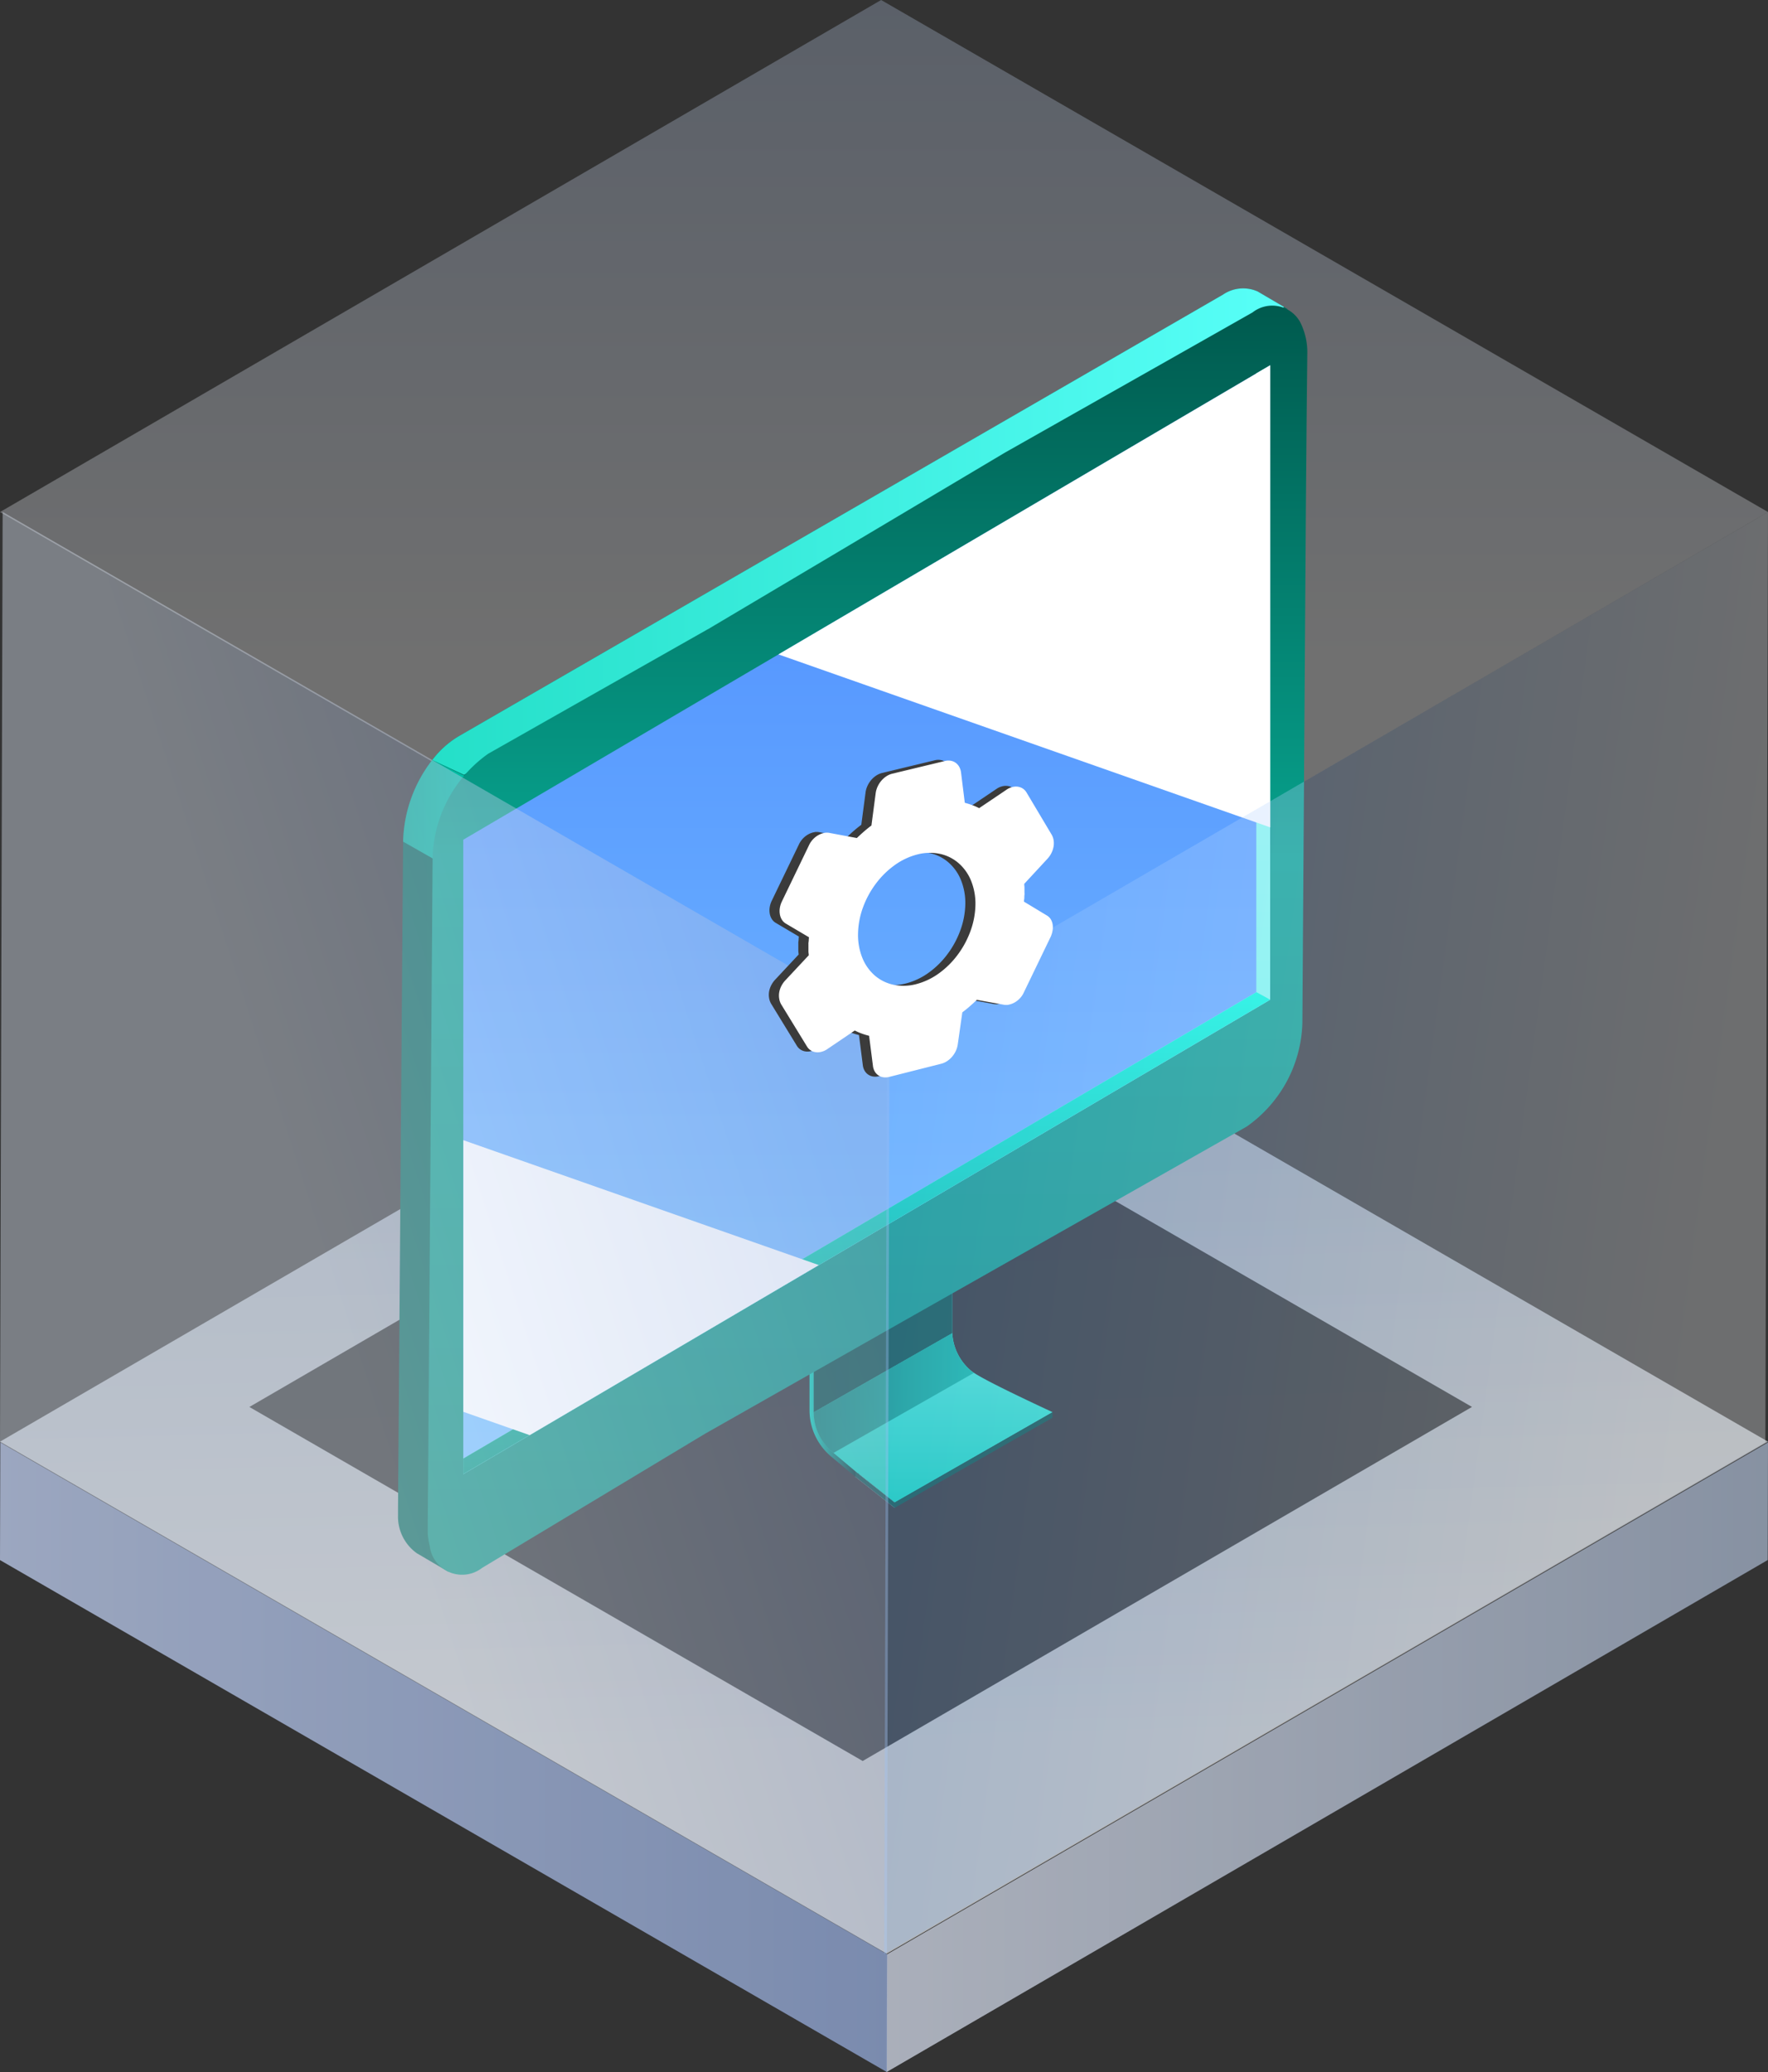 <svg xmlns="http://www.w3.org/2000/svg" xmlns:xlink="http://www.w3.org/1999/xlink" width="77.163" height="90.437" viewBox="0 0 77.163 90.437">
  <rect x="0" y="0" width="77.163" height="90.437" fill="#333333" stroke="none"/>
  <defs>
    <style>
      .cls-1 {
        opacity: 0.7;
      }

      .cls-2 {
        fill: url(#linear-gradient);
      }

      .cls-3 {
        opacity: 0.8;
      }

      .cls-4 {
        fill: url(#linear-gradient-2);
      }

      .cls-5 {
        opacity: 0.62;
      }

      .cls-6 {
        fill: url(#linear-gradient-3);
      }

      .cls-7 {
        opacity: 0.3;
      }

      .cls-8 {
        fill: url(#linear-gradient-4);
      }

      .cls-9 {
        opacity: 0.9;
      }

      .cls-10 {
        fill: #181818;
      }

      .cls-11 {
        fill: url(#linear-gradient-5);
      }

      .cls-12 {
        fill: #ccc;
      }

      .cls-13 {
        fill: #00463c;
      }

      .cls-14 {
        fill: url(#linear-gradient-6);
      }

      .cls-15 {
        fill: url(#linear-gradient-7);
      }

      .cls-16 {
        fill: url(#linear-gradient-8);
      }

      .cls-17 {
        fill: url(#linear-gradient-9);
      }

      .cls-18 {
        fill: url(#linear-gradient-10);
      }

      .cls-19 {
        fill: url(#linear-gradient-11);
      }

      .cls-20 {
        fill: url(#linear-gradient-12);
      }

      .cls-21 {
        fill: url(#linear-gradient-13);
      }

      .cls-22 {
        fill: url(#linear-gradient-14);
      }

      .cls-23 {
        fill: url(#linear-gradient-15);
      }

      .cls-24 {
        fill: #fff;
      }

      .cls-25 {
        opacity: 0.4;
      }

      .cls-26 {
        fill: url(#linear-gradient-16);
      }

      .cls-27 {
        fill: url(#linear-gradient-17);
      }

      .cls-28 {
        fill: #3b3b3b;
      }
    </style>
    <linearGradient id="linear-gradient" x1="1" y1="0.5" x2="0" y2="0.5" gradientUnits="objectBoundingBox">
      <stop offset="0" stop-color="#abbad2"/>
      <stop offset="1" stop-color="#dde4f4"/>
    </linearGradient>
    <linearGradient id="linear-gradient-2" x1="1" y1="0.5" x2="0" y2="0.5" gradientUnits="objectBoundingBox">
      <stop offset="0" stop-color="#8ca1cd"/>
      <stop offset="1" stop-color="#b6c4e3"/>
    </linearGradient>
    <linearGradient id="linear-gradient-3" x1="0.63" y1="0.083" x2="0.662" y2="0.808" gradientUnits="objectBoundingBox">
      <stop offset="0" stop-color="#c2d3e9"/>
      <stop offset="1" stop-color="#fff"/>
    </linearGradient>
    <linearGradient id="linear-gradient-4" x1="0.5" x2="0.5" y2="1" gradientUnits="objectBoundingBox">
      <stop offset="0" stop-color="#b7c9e7"/>
      <stop offset="0.643" stop-color="#fff"/>
      <stop offset="1" stop-color="#fff"/>
    </linearGradient>
    <linearGradient id="linear-gradient-5" y1="0.5" x2="1" y2="0.5" gradientUnits="objectBoundingBox">
      <stop offset="0" stop-color="#00ccb0"/>
      <stop offset="1" stop-color="#001411"/>
    </linearGradient>
    <linearGradient id="linear-gradient-6" x1="0.5" y1="1" x2="0.5" gradientUnits="objectBoundingBox">
      <stop offset="0" stop-color="#00ccb0"/>
      <stop offset="1" stop-color="#88ffef"/>
    </linearGradient>
    <linearGradient id="linear-gradient-7" y1="0.499" x2="1" y2="0.499" gradientUnits="objectBoundingBox">
      <stop offset="0" stop-color="#00463c"/>
      <stop offset="1" stop-color="#00483f"/>
    </linearGradient>
    <linearGradient id="linear-gradient-8" y1="0.5" x2="1" y2="0.5" gradientUnits="objectBoundingBox">
      <stop offset="0" stop-color="#006154"/>
      <stop offset="1" stop-color="#007060"/>
    </linearGradient>
    <linearGradient id="linear-gradient-9" y1="0.5" x2="1" y2="0.5" gradientUnits="objectBoundingBox">
      <stop offset="0" stop-color="#24dfc8"/>
      <stop offset="1" stop-color="#58fff8"/>
    </linearGradient>
    <linearGradient id="linear-gradient-10" x1="-0.003" y1="0.499" x2="1" y2="0.499" gradientUnits="objectBoundingBox">
      <stop offset="0" stop-color="#00a790"/>
      <stop offset="1" stop-color="#00ccb0"/>
    </linearGradient>
    <linearGradient id="linear-gradient-11" x1="0.5" y1="0.972" x2="0.5" gradientUnits="objectBoundingBox">
      <stop offset="0" stop-color="#068a78"/>
      <stop offset="0.554" stop-color="#07a28d"/>
      <stop offset="1" stop-color="#005b4f"/>
    </linearGradient>
    <linearGradient id="linear-gradient-12" x1="0.5" y1="1" x2="0.5" gradientUnits="objectBoundingBox">
      <stop offset="0" stop-color="#77c1ff"/>
      <stop offset="1" stop-color="#4d8bff"/>
    </linearGradient>
    <linearGradient id="linear-gradient-13" x1="0.5" y1="1" x2="0.5" gradientUnits="objectBoundingBox">
      <stop offset="0" stop-color="#68ffea"/>
      <stop offset="1" stop-color="#aafff3"/>
    </linearGradient>
    <linearGradient id="linear-gradient-14" x1="0.5" y1="1" x2="0.5" gradientUnits="objectBoundingBox">
      <stop offset="0" stop-color="#009580"/>
      <stop offset="1" stop-color="#00ffdc"/>
    </linearGradient>
    <linearGradient id="linear-gradient-15" y1="0.5" x2="1" y2="0.5" gradientUnits="objectBoundingBox">
      <stop offset="0" stop-color="#037b6b"/>
      <stop offset="1" stop-color="#00b39a"/>
    </linearGradient>
    <linearGradient id="linear-gradient-16" x1="0.868" y1="0.273" x2="0.372" y2="0.534" gradientUnits="objectBoundingBox">
      <stop offset="0" stop-color="#a9bce4"/>
      <stop offset="1" stop-color="#e3edfc"/>
    </linearGradient>
    <linearGradient id="linear-gradient-17" x1="0.025" y1="0.332" x2="0.93" y2="0.532" gradientUnits="objectBoundingBox">
      <stop offset="0" stop-color="#8abdff"/>
      <stop offset="1" stop-color="#f6f8fc"/>
    </linearGradient>
  </defs>
  <g id="组_102" data-name="组 102" transform="translate(-635.766 -1657.978)">
    <g id="组_7" data-name="组 7" class="cls-1" transform="translate(674.461 1720.932)">
      <path id="路径_17" data-name="路径 17" class="cls-2" d="M189.558,245.23l-.013,5.136L151.09,272.714l.013-5.136Z" transform="translate(-151.09 -245.23)"/>
    </g>
    <g id="组_8" data-name="组 8" class="cls-3" transform="translate(635.766 1720.932)">
      <path id="路径_18" data-name="路径 18" class="cls-4" d="M38.92,267.578l-.013,5.136L.2,250.368l.013-5.138Z" transform="translate(-0.2 -245.23)"/>
    </g>
    <g id="组_9" data-name="组 9" class="cls-5" transform="translate(635.766 1698.553)">
      <path id="路径_19" data-name="路径 19" class="cls-6" d="M77.413,180.458,38.957,202.807.25,180.458,38.706,158.11Z" transform="translate(-0.25 -158.11)"/>
    </g>
    <g id="组_11" data-name="组 11" class="cls-7" transform="translate(635.766 1657.978)">
      <path id="路径_21" data-name="路径 21" class="cls-8" d="M77.613,22.348,39.157,44.7.45,22.348,38.906,0Z" transform="translate(-0.45)"/>
    </g>
    <g id="组_100" data-name="组 100" class="cls-9" transform="translate(646.65 1703.933)">
      <path id="路径_215" data-name="路径 215" class="cls-10" d="M97.179,192.672,70.587,208.126,43.82,192.674,70.412,177.22Z" transform="translate(-43.82 -177.22)"/>
    </g>
    <path id="路径_217" data-name="路径 217" class="cls-11" d="M143.809,221.32l-1.06-.886a2.647,2.647,0,0,1-.948-2.033V211.32h.334V218.4a2.3,2.3,0,0,0,.831,1.774l1.188,1Z" transform="translate(529.296 1501.121)"/>
    <path id="路径_218" data-name="路径 218" class="cls-12" d="M151.542,252.185h-.005v.235l-1.709-1.35-.007-.01.172-.1.035.027Z" transform="translate(523.277 1471.371)"/>
    <path id="路径_219" data-name="路径 219" class="cls-13" d="M151.542,251.765h-.005V252l-1.709-1.35-.007-.01v-.24l.115.09.057.05.035.027Z" transform="translate(523.277 1471.792)"/>
    <path id="路径_220" data-name="路径 220" class="cls-14" d="M152.967,208.041l-6.889,3.94-1.514-1.2-.035-.027-.057-.05h-.015l-.1-.085-.953-.8-.035-.03a2.281,2.281,0,0,1-.828-1.747v-6.859l.155-.082,3.67-2,1.884-1.717h.337v7.078a1.019,1.019,0,0,0,0,.125,2.293,2.293,0,0,0,.826,1.649,1.189,1.189,0,0,0,.115.082C150.008,206.637,151.447,207.333,152.967,208.041Z" transform="translate(528.741 1511.575)"/>
    <path id="路径_221" data-name="路径 221" class="cls-15" d="M148.581,213.547,142.53,217v-6.352c.541-.529.941-.886,1-.828a37.485,37.485,0,0,0,5.052-.5v4.109A1.016,1.016,0,0,0,148.581,213.547Z" transform="translate(528.748 1502.622)"/>
    <path id="路径_222" data-name="路径 222" class="cls-16" d="M108.655,44.385l-.3.057h0l-.631.125.037.207a4.145,4.145,0,0,1,.032.576l-.062,6.612-.152,22.548a5.736,5.736,0,0,1-2.425,4.556L71.779,98.331l-.07.037.312,1.125-1.38-.811a1.96,1.96,0,0,1-.821-1.647v-.3l.222-29.11v-.05a6.036,6.036,0,0,1,1.27-3.508,4.057,4.057,0,0,1,1.143-1.033l33.369-19.282a1.56,1.56,0,0,1,1.517-.137h0l1.145.676Z" transform="translate(583.317 1627.089)"/>
    <path id="路径_223" data-name="路径 223" class="cls-17" d="M112.974,44.286l-.135.157h0l-.594.332L77.187,64.708,75.8,64.064a4.057,4.057,0,0,1,1.143-1.033l33.369-19.282a1.56,1.56,0,0,1,1.517-.137h0Z" transform="translate(578.829 1627.089)"/>
    <path id="路径_224" data-name="路径 224" class="cls-18" d="M75.149,127.519l-1.5,3.708L70.72,129.56v-.05A6.035,6.035,0,0,1,71.987,126Z" transform="translate(582.641 1565.153)"/>
    <path id="路径_225" data-name="路径 225" class="cls-19" d="M113.4,48.684l-.03,2.907h0l-.032,3.7-.152,22.548a5.722,5.722,0,0,1-2.43,4.556L95.906,90.811,87.118,95.8l-.369.222-9.366,5.636A1.422,1.422,0,0,1,75.1,100.7a3.016,3.016,0,0,1-.087-.559v-.309l.025-3.318.062-8.548.125-17.291a5.742,5.742,0,0,1,2.43-4.556L87.213,60.7l.035-.017,5.724-3.4,7.236-4.306h0l8.376-4.741,2.425-1.375a1.394,1.394,0,0,1,2.068.4A2.912,2.912,0,0,1,113.4,48.684Z" transform="translate(579.422 1624.754)"/>
    <path id="路径_226" data-name="路径 226" class="cls-20" d="M116.455,84.628,81.24,105.334V77.646L116.455,56.94Z" transform="translate(574.746 1616.983)"/>
    <path id="路径_227" data-name="路径 227" class="cls-21" d="M115.851,57.289V84.3L81.24,104.655v.679l35.215-20.706V56.94Z" transform="translate(574.746 1616.983)"/>
    <path id="路径_228" data-name="路径 228" class="cls-22" d="M81.24,187.626l35.215-20.706-.6-.329L81.24,186.947Z" transform="translate(574.746 1534.691)"/>
    <path id="路径_229" data-name="路径 229" class="cls-13" d="M156.7,244.02l6.889-3.94v.24l-6.894,3.935Z" transform="translate(518.114 1479.537)"/>
    <path id="路径_230" data-name="路径 230" class="cls-23" d="M149.521,227.977l-6.128,3.493-.035-.03a2.28,2.28,0,0,1-.828-1.747l6.05-3.453a2.293,2.293,0,0,0,.826,1.649A1.193,1.193,0,0,0,149.521,227.977Z" transform="translate(528.748 1489.924)"/>
    <path id="路径_231" data-name="路径 231" class="cls-24" d="M81.25,192.49v11.856l2.894,1.018,12.62-7.423Z" transform="translate(574.739 1515.253)"/>
    <path id="路径_232" data-name="路径 232" class="cls-24" d="M136.36,69.55l21.467,7.55V56.93Z" transform="translate(533.379 1616.99)"/>
    <g id="组_13" data-name="组 13" class="cls-25" transform="translate(635.766 1680.327)">
      <path id="路径_32" data-name="路径 32" class="cls-26" d="M38.823,109.468l-.115,40.6L0,127.715l.115-40.6Z" transform="translate(0 -87.12)"/>
    </g>
    <g id="组_12" data-name="组 12" class="cls-7" transform="translate(674.358 1680.327)">
      <path id="路径_31" data-name="路径 31" class="cls-27" d="M189.461,87.12l-.115,40.6L150.89,150.064l.115-40.6Z" transform="translate(-150.89 -87.12)"/>
    </g>
    <path id="_205设置" data-name="205设置" class="cls-28" d="M11.727,7.914l-.993-.6q0-.045.009-.092t.008-.1q0-.049.006-.1t0-.1q0-.053,0-.1t0-.1c0-.032,0-.063-.005-.093s0-.06-.007-.089l1.018-1.1a1.084,1.084,0,0,0,.171-.248,1.007,1.007,0,0,0,.091-.272.86.86,0,0,0,.006-.273.715.715,0,0,0-.084-.251L10.853,2.56a.536.536,0,0,0-.113-.139.514.514,0,0,0-.148-.09.551.551,0,0,0-.173-.038.636.636,0,0,0-.187.018l-.062.018c-.02.007-.04.014-.06.023s-.04.018-.06.029-.041.023-.062.038l-1.209.815q-.075-.039-.152-.073T8.469,3.1q-.078-.03-.158-.055T8.153,3l-.164-1.32a.691.691,0,0,0-.08-.251.535.535,0,0,0-.156-.176.515.515,0,0,0-.215-.088.637.637,0,0,0-.257.012L4.99,1.729a.845.845,0,0,0-.259.113,1.023,1.023,0,0,0-.219.193,1.1,1.1,0,0,0-.161.25,1.026,1.026,0,0,0-.086.285L4.078,3.991q-.081.06-.16.124t-.158.132q-.079.068-.158.141t-.161.15l-1.21-.226a.5.5,0,0,0-.064-.007.573.573,0,0,0-.064,0c-.021,0-.043,0-.065.008l-.065.013a.84.84,0,0,0-.19.073.953.953,0,0,0-.176.119.99.99,0,0,0-.15.16.962.962,0,0,0-.113.194L.173,7.3a1.008,1.008,0,0,0-.092.287.852.852,0,0,0,0,.275A.653.653,0,0,0,.168,8.1a.51.51,0,0,0,.169.169l1.015.6-.009.106q0,.052-.008.1t-.006.1c0,.031,0,.062,0,.092s0,.06,0,.091,0,.063,0,.095,0,.065.005.1.006.067.011.1L.316,10.754A1.087,1.087,0,0,0,.144,11a1,1,0,0,0-.091.274.851.851,0,0,0,0,.274.71.71,0,0,0,.087.251l1.12,1.829a.532.532,0,0,0,.115.138.517.517,0,0,0,.15.088.562.562,0,0,0,.174.036.651.651,0,0,0,.189-.02l.063-.018c.02-.007.041-.014.061-.023s.04-.019.061-.03.041-.024.063-.038l1.214-.822q.076.038.153.072t.156.062q.079.029.158.053t.159.044l.167,1.307a.624.624,0,0,0,.076.243.518.518,0,0,0,.373.259.635.635,0,0,0,.258-.014l2.276-.576a.849.849,0,0,0,.256-.115,1.029,1.029,0,0,0,.217-.192,1.1,1.1,0,0,0,.16-.248,1.019,1.019,0,0,0,.086-.282l.2-1.406q.08-.06.159-.123t.157-.132q.078-.068.157-.14t.159-.15l1.19.215a.491.491,0,0,0,.063.006.562.562,0,0,0,.063,0c.021,0,.042,0,.063-.008l.063-.014a.831.831,0,0,0,.187-.073.949.949,0,0,0,.173-.118.99.99,0,0,0,.148-.158.962.962,0,0,0,.111-.192l1.161-2.406a1.072,1.072,0,0,0,.086-.285.838.838,0,0,0,0-.267.623.623,0,0,0-.085-.226A.509.509,0,0,0,11.727,7.914Zm-3.11-.459A3.522,3.522,0,0,1,8.4,8.6a4.024,4.024,0,0,1-.559,1.035,3.773,3.773,0,0,1-.819.81,2.947,2.947,0,0,1-.995.471,2.156,2.156,0,0,1-.991.025,1.832,1.832,0,0,1-.809-.4,2.026,2.026,0,0,1-.542-.764,2.669,2.669,0,0,1-.192-1.051,3.517,3.517,0,0,1,.214-1.153,4.023,4.023,0,0,1,.562-1.04,3.77,3.77,0,0,1,.824-.812,2.94,2.94,0,0,1,1-.469,2.15,2.15,0,0,1,.992-.02,1.831,1.831,0,0,1,.806.41,2.031,2.031,0,0,1,.538.766A2.677,2.677,0,0,1,8.617,7.454Z" transform="translate(669.279 1689.985)"/>
    <path id="_205设置-2" data-name="205设置" class="cls-24" d="M11.727,7.914l-.993-.6q0-.045.009-.092t.008-.1q0-.049.006-.1t0-.1q0-.053,0-.1t0-.1c0-.032,0-.063-.005-.093s0-.06-.007-.089l1.018-1.1a1.084,1.084,0,0,0,.171-.248,1.007,1.007,0,0,0,.091-.272.86.86,0,0,0,.006-.273.715.715,0,0,0-.084-.251L10.853,2.56a.536.536,0,0,0-.113-.139.514.514,0,0,0-.148-.09.551.551,0,0,0-.173-.038.636.636,0,0,0-.187.018l-.062.018c-.02.007-.04.014-.06.023s-.04.018-.06.029-.041.023-.062.038l-1.209.815q-.075-.039-.152-.073T8.469,3.1q-.078-.03-.158-.055T8.153,3l-.164-1.32a.691.691,0,0,0-.08-.251.535.535,0,0,0-.156-.176.515.515,0,0,0-.215-.088.637.637,0,0,0-.257.012L4.99,1.729a.845.845,0,0,0-.259.113,1.023,1.023,0,0,0-.219.193,1.1,1.1,0,0,0-.161.25,1.026,1.026,0,0,0-.086.285L4.078,3.991q-.081.06-.16.124t-.158.132q-.079.068-.158.141t-.161.15l-1.21-.226a.5.5,0,0,0-.064-.007.573.573,0,0,0-.064,0c-.021,0-.043,0-.065.008l-.065.013a.84.84,0,0,0-.19.073.953.953,0,0,0-.176.119.99.99,0,0,0-.15.16.962.962,0,0,0-.113.194L.173,7.3a1.008,1.008,0,0,0-.092.287.852.852,0,0,0,0,.275A.653.653,0,0,0,.168,8.1a.51.51,0,0,0,.169.169l1.015.6-.009.106q0,.052-.008.1t-.006.1c0,.031,0,.062,0,.092s0,.06,0,.091,0,.063,0,.095,0,.065.005.1.006.067.011.1L.316,10.754A1.087,1.087,0,0,0,.144,11a1,1,0,0,0-.091.274.851.851,0,0,0,0,.274.71.71,0,0,0,.087.251l1.12,1.829a.532.532,0,0,0,.115.138.517.517,0,0,0,.15.088.562.562,0,0,0,.174.036.652.652,0,0,0,.189-.02l.063-.018c.02-.007.041-.014.061-.023s.04-.019.061-.03.041-.024.063-.038l1.214-.822q.076.038.153.072t.156.062q.079.029.158.053t.159.044l.167,1.307a.624.624,0,0,0,.076.243.518.518,0,0,0,.373.259.635.635,0,0,0,.258-.014l2.276-.576a.849.849,0,0,0,.256-.115,1.029,1.029,0,0,0,.217-.192,1.1,1.1,0,0,0,.16-.248,1.019,1.019,0,0,0,.086-.282l.2-1.406q.08-.06.159-.123t.157-.132q.078-.068.157-.14t.159-.15l1.19.215a.491.491,0,0,0,.063.006.562.562,0,0,0,.063,0c.021,0,.042,0,.063-.008l.063-.014a.831.831,0,0,0,.187-.073.949.949,0,0,0,.173-.118.99.99,0,0,0,.148-.158.962.962,0,0,0,.111-.192l1.161-2.406a1.072,1.072,0,0,0,.086-.285.838.838,0,0,0,0-.267.623.623,0,0,0-.085-.226A.509.509,0,0,0,11.727,7.914Zm-3.11-.459A3.522,3.522,0,0,1,8.4,8.6a4.024,4.024,0,0,1-.559,1.035,3.773,3.773,0,0,1-.819.81,2.947,2.947,0,0,1-.995.471,2.156,2.156,0,0,1-.991.025,1.832,1.832,0,0,1-.809-.4,2.026,2.026,0,0,1-.542-.764,2.669,2.669,0,0,1-.192-1.051,3.517,3.517,0,0,1,.214-1.153,4.023,4.023,0,0,1,.562-1.04,3.77,3.77,0,0,1,.824-.812,2.94,2.94,0,0,1,1-.469,2.15,2.15,0,0,1,.992-.02,1.831,1.831,0,0,1,.806.41,2.031,2.031,0,0,1,.538.766A2.677,2.677,0,0,1,8.617,7.454Z" transform="translate(669.721 1690.017)"/>
  </g>
</svg>
